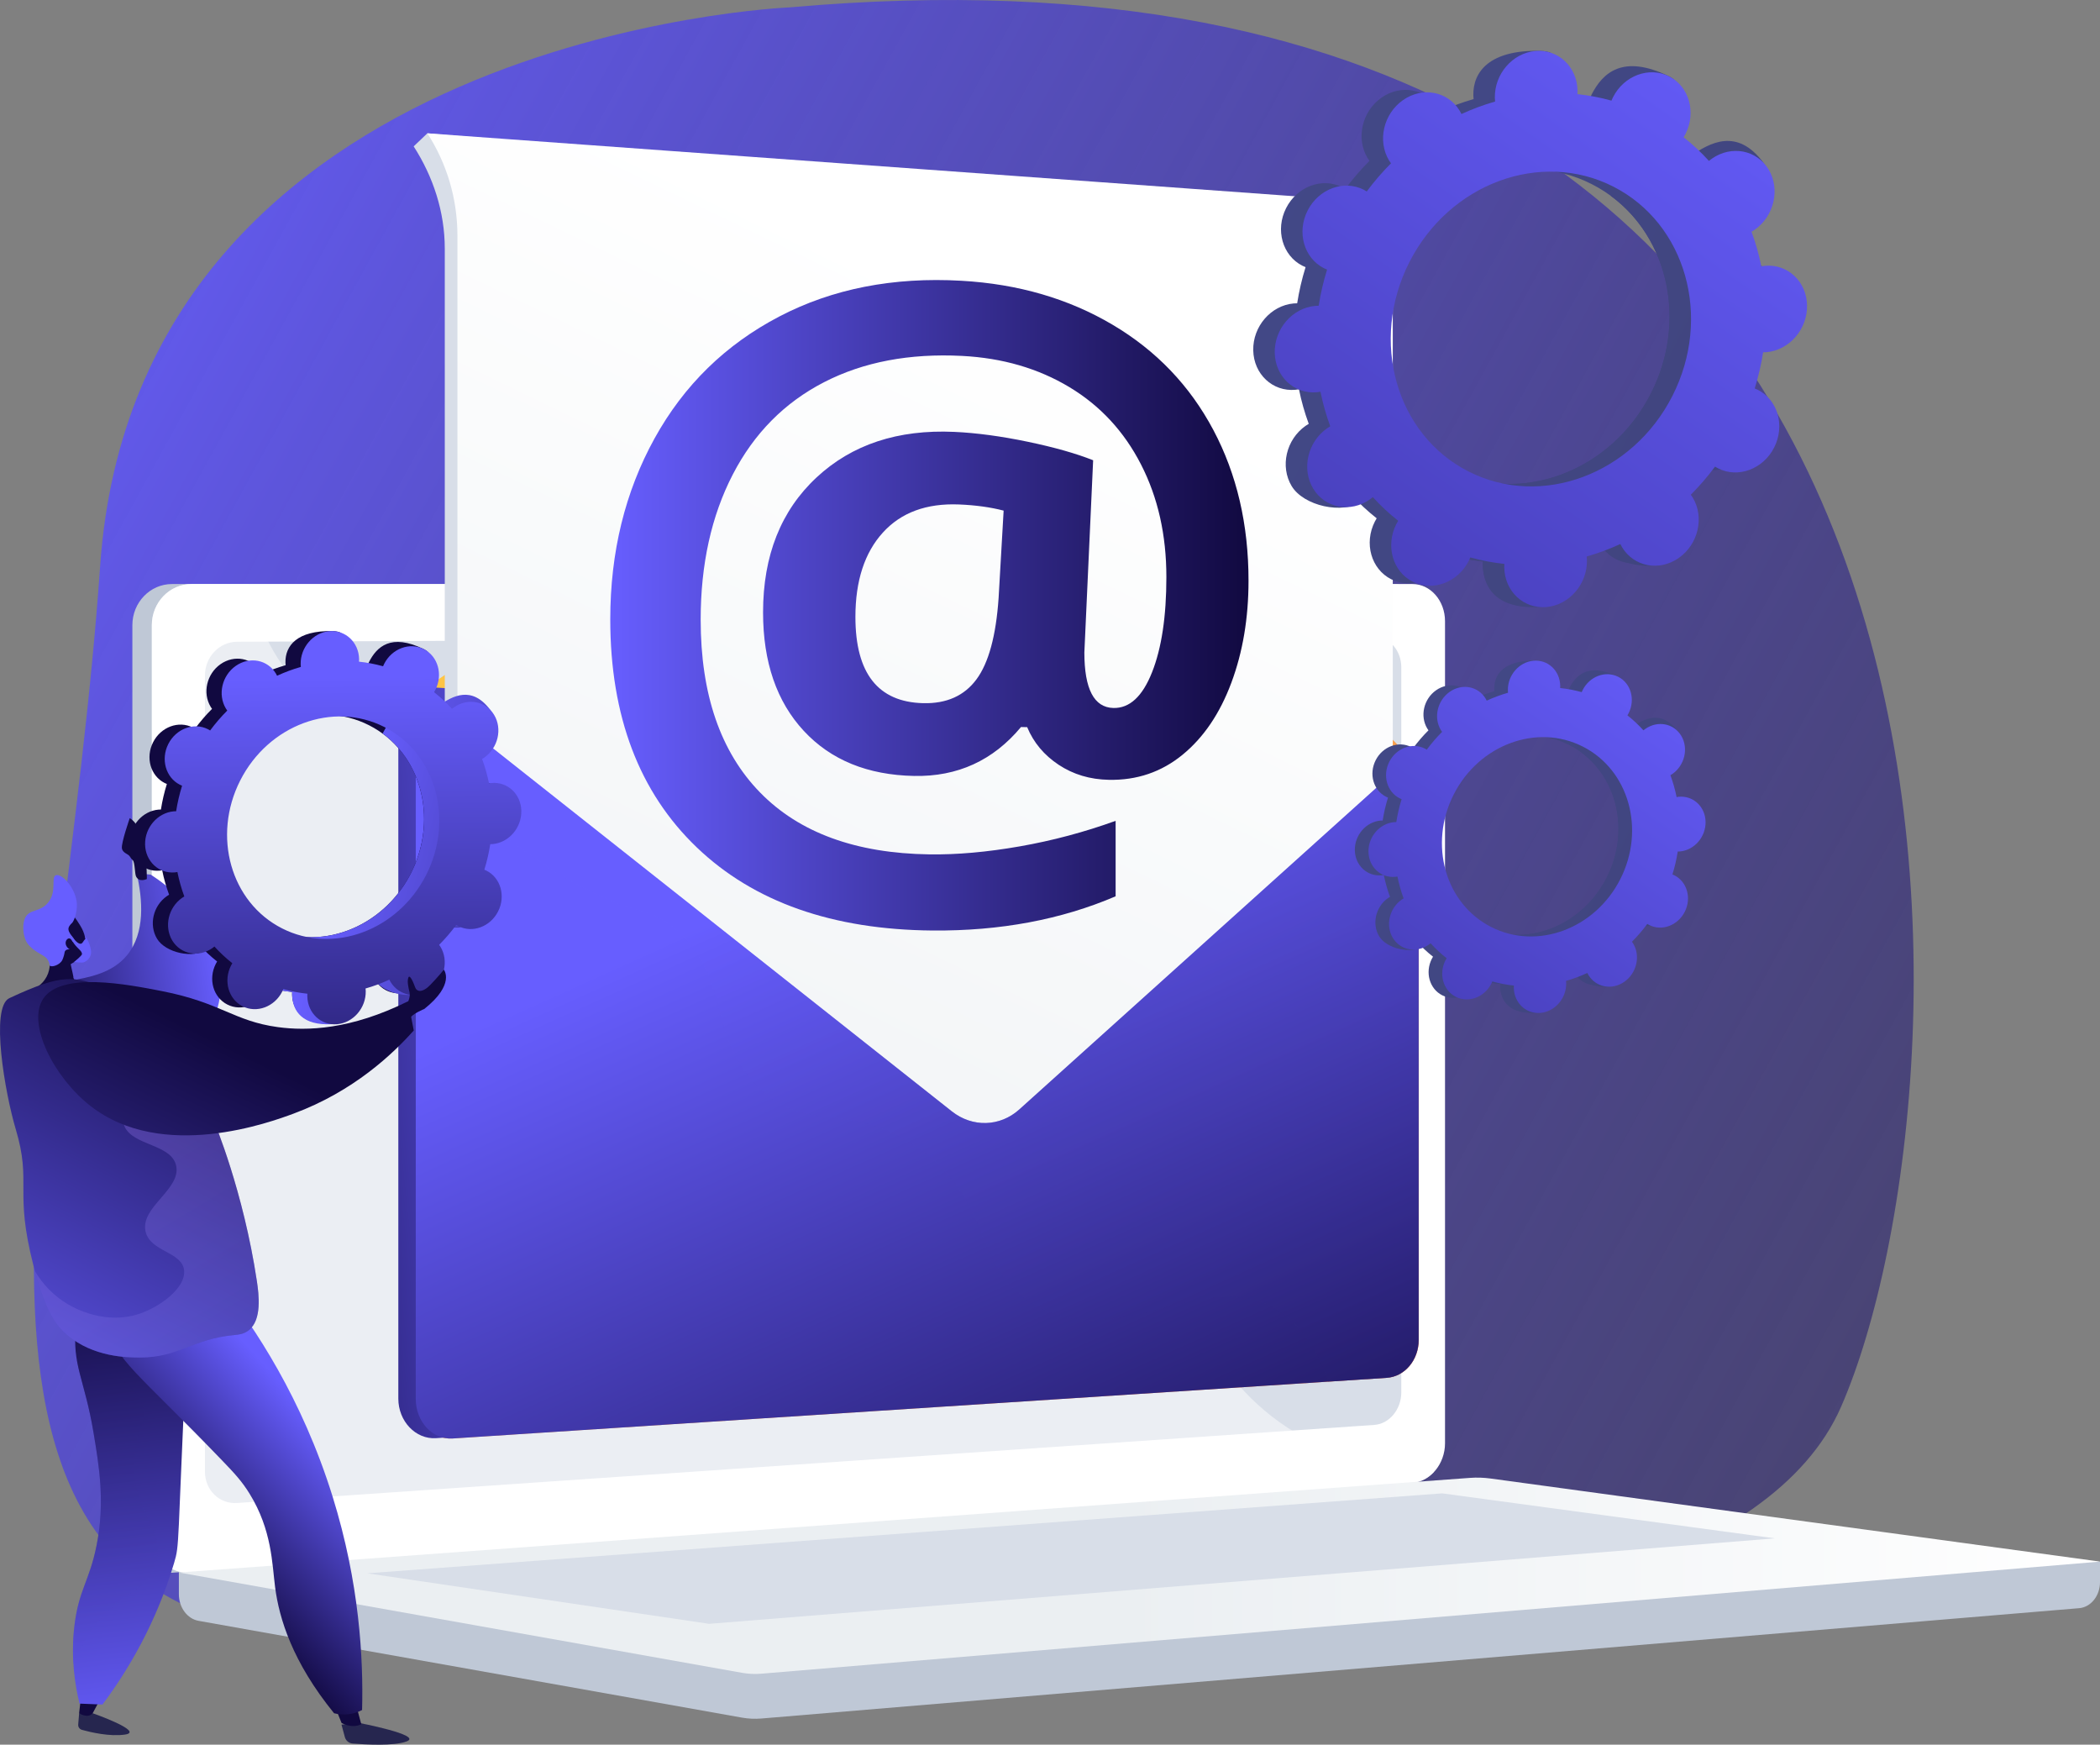 <svg width="124" height="103" viewBox="0 0 124 103" fill="none" xmlns="http://www.w3.org/2000/svg">
<rect x="0" y="0" width="124" height="103" fill="#808080" stroke="none"/>
<g id="Group">
<g id="Illustration">
<g id="Group_2">
<path id="Vector" d="M46.648 0.434C46.648 0.434 8.1 1.987 5.913 33.415C3.726 64.843 -6.39 94.746 18.215 96.531C42.82 98.316 100.506 101.783 108.707 83.06C116.909 64.336 121.01 -6.159 46.648 0.434Z" fill="url(#paint0_linear_1828_4900)"/>
<g id="Group_3">
<path id="Vector_2" d="M124 92.192L10.562 91.212V94.113C10.562 94.901 11.057 95.57 11.727 95.689L43.804 101.402C44.184 101.47 44.57 101.488 44.955 101.456L122.767 94.942C123.462 94.884 124 94.212 124 93.403V92.192Z" fill="#BFC8D6"/>
<g id="Group_4">
<path id="Vector_3" d="M82.254 87.543L10.155 92.851C8.865 92.945 7.816 91.936 7.816 90.596V36.907C7.816 35.566 8.865 34.48 10.155 34.48H82.254C83.317 34.48 84.176 35.462 84.176 36.673V85.208C84.176 86.419 83.317 87.465 82.254 87.543Z" fill="#BFC8D6"/>
<path id="Vector_4" d="M83.402 87.543L11.304 92.851C10.014 92.945 8.965 91.936 8.965 90.596V36.907C8.965 35.566 10.014 34.48 11.304 34.48H83.402C84.466 34.48 85.325 35.462 85.325 36.673V85.208C85.325 86.419 84.466 87.465 83.402 87.543Z" fill="white"/>
<path id="Vector_5" d="M81.157 84.121L14.005 88.731C12.955 88.804 12.102 87.975 12.102 86.881V39.876C12.102 38.782 12.955 37.891 14.005 37.887L81.157 37.597C82.034 37.593 82.743 38.398 82.743 39.394V82.208C82.743 83.204 82.034 84.061 81.157 84.121V84.121Z" fill="#D8DEE8"/>
<path id="Vector_6" d="M49.903 35.949C49.903 36.447 49.532 36.853 49.073 36.854C48.614 36.856 48.242 36.452 48.242 35.952C48.242 35.451 48.614 35.046 49.073 35.046C49.531 35.046 49.903 35.45 49.903 35.949Z" fill="white"/>
<g id="Vector_7" style="mix-blend-mode:soft-light" opacity="0.48">
<path d="M11.304 92.851L83.037 87.57L83.402 87.543C83.89 87.507 84.333 87.266 84.672 86.9C79.51 86.618 76.304 84.786 74.236 82.893C70.083 79.092 70.803 75.343 66.324 72.844C60.737 69.727 56.344 73.677 52.105 69.779C49.535 67.416 50.797 65.655 47.634 62.124C44.132 58.213 41.851 59.528 38.331 56.008C33.88 51.558 36.106 48.095 32.272 44.9C27.621 41.023 22.605 44.611 18.177 40.894C16.268 39.29 15.22 36.959 14.673 34.48H11.304C10.014 34.48 8.965 35.566 8.965 36.907V90.597C8.965 91.937 10.013 92.946 11.304 92.851V92.851Z" fill="white"/>
</g>
</g>
<path id="Vector_8" d="M86.801 87.249L10.562 92.835L43.804 98.756C44.185 98.824 44.571 98.842 44.955 98.81L124 92.192L88.014 87.287C87.611 87.232 87.205 87.219 86.801 87.249Z" fill="url(#paint1_linear_1828_4900)"/>
<path id="Vector_9" d="M21.684 92.883L85.154 88.163L104.798 90.82L41.874 95.865L21.684 92.883Z" fill="#D8DEE8"/>
</g>
<g id="Group_5">
<path id="Vector_10" d="M59.784 20.452L83.154 44.62C82.788 45.035 82.19 45.044 81.603 45.005L26.44 41.327C25.922 41.292 25.443 41.041 25.074 40.656L55.788 19.86C57.008 19.034 58.639 19.275 59.784 20.451V20.452Z" fill="url(#paint2_linear_1828_4900)"/>
<g id="Group_6">
<path id="Vector_11" d="M60.194 65.498L83.251 44.734C82.892 44.281 82.378 43.981 81.801 43.946L26.617 40.608C26.089 40.576 25.603 40.767 25.227 41.104L56.206 65.607C57.424 66.57 59.053 66.526 60.194 65.498Z" fill="url(#paint3_linear_1828_4900)"/>
<path id="Vector_12" d="M60.192 65.498C59.051 66.526 57.422 66.57 56.205 65.607L25.225 41.104C24.766 41.515 24.473 42.146 24.473 42.861V82.586C24.473 83.925 25.497 85.001 26.698 84.922L81.882 81.344C82.952 81.274 83.779 80.294 83.779 79.095V46.278C83.779 45.689 83.578 45.148 83.249 44.734L60.191 65.498L60.192 65.498Z" fill="url(#paint4_linear_1828_4900)"/>
</g>
<path id="Vector_13" d="M80.854 43.925L25.662 40.587C24.491 40.516 23.52 41.538 23.52 42.84V82.568C23.52 83.907 24.544 84.983 25.745 84.905L80.937 81.326C82.007 81.256 82.835 80.276 82.835 79.077V46.258C82.835 45.023 81.959 43.991 80.854 43.925L80.854 43.925Z" fill="url(#paint5_linear_1828_4900)"/>
<path id="Vector_14" d="M81.186 81.005V18.587C81.186 16.473 80.589 14.436 79.482 12.644L25.235 7.87L24.426 8.641C25.578 10.429 26.263 12.508 26.263 14.678V82.21L81.186 81.005H81.186Z" fill="#D8DEE8"/>
<path id="Vector_15" d="M82.24 80.283V17.82C82.24 14.102 81.535 13.668 80.425 11.875L25.234 7.87C26.388 9.66 27.01 11.739 27.01 13.911V81.487L82.24 80.283Z" fill="url(#paint6_linear_1828_4900)"/>
<path id="Vector_16" d="M83.769 46.279V79.096C83.769 80.295 82.945 81.274 81.874 81.344L78.417 81.568L26.733 84.924C25.533 85.002 24.55 83.926 24.55 82.587V42.863C24.55 42.818 24.511 42.773 24.513 42.729C24.516 42.673 24.499 42.617 24.505 42.563C24.509 42.533 24.503 42.504 24.508 42.475C24.508 42.471 24.503 42.467 24.504 42.464C24.511 42.423 24.516 42.383 24.524 42.343C24.532 42.307 24.538 42.271 24.547 42.237C24.562 42.18 24.577 42.126 24.595 42.072C24.63 41.966 24.671 41.865 24.72 41.768C24.743 41.723 24.766 41.678 24.791 41.635C24.808 41.606 24.825 41.578 24.843 41.549C24.864 41.516 24.886 41.483 24.909 41.452C24.933 41.419 24.956 41.388 24.981 41.358C25.005 41.327 25.03 41.297 25.056 41.269C25.086 41.236 25.116 41.203 25.147 41.172C25.171 41.149 25.195 41.127 25.22 41.104L56.2 65.608C57.418 66.571 59.046 66.525 60.187 65.498L83.245 44.733C83.41 44.94 83.543 45.179 83.632 45.441C83.657 45.505 83.676 45.572 83.693 45.64C83.702 45.673 83.71 45.707 83.717 45.74C83.724 45.77 83.729 45.8 83.734 45.829C83.74 45.864 83.747 45.901 83.751 45.937C83.756 45.974 83.758 46.011 83.761 46.049C83.767 46.124 83.769 46.201 83.769 46.278L83.769 46.279Z" fill="url(#paint7_linear_1828_4900)"/>
<path id="Vector_17" style="mix-blend-mode:multiply" opacity="0.37" d="M83.769 46.279V79.096C83.769 80.295 82.945 81.274 81.874 81.344L78.417 81.568C77.875 79.968 77.034 78.496 75.717 77.547C71.36 74.408 66.122 80.095 60.989 76.959C57.322 74.721 58.746 71.06 54.296 67.846C50.08 64.801 47.535 67.167 44.583 63.994C41.748 60.944 43.163 57.757 39.927 54.904C38.248 53.421 37.848 54.263 34.034 52.187C29.953 49.963 29.486 48.473 27.352 48.228C26.581 48.14 25.471 48.219 24.55 48.721V42.863C24.55 42.817 24.511 42.773 24.513 42.729C24.516 42.673 24.499 42.617 24.505 42.562C24.509 42.533 24.503 42.504 24.508 42.474C24.508 42.47 24.503 42.466 24.504 42.464C24.511 42.422 24.516 42.382 24.524 42.343C24.532 42.307 24.538 42.271 24.547 42.237C24.562 42.179 24.577 42.126 24.595 42.071C24.63 41.965 24.671 41.865 24.72 41.767C24.743 41.723 24.766 41.678 24.791 41.634C24.808 41.605 24.825 41.578 24.843 41.549C24.864 41.516 24.886 41.483 24.909 41.452C24.933 41.419 24.956 41.388 24.981 41.357C25.005 41.327 25.03 41.297 25.056 41.269C25.086 41.236 25.116 41.203 25.147 41.172C25.171 41.148 25.195 41.126 25.22 41.104L56.2 65.607C57.418 66.57 59.046 66.525 60.187 65.498L83.245 44.733C83.409 44.941 83.54 45.18 83.632 45.441C83.655 45.506 83.675 45.573 83.693 45.64C83.702 45.673 83.71 45.706 83.717 45.74C83.724 45.769 83.729 45.8 83.734 45.829C83.74 45.864 83.747 45.901 83.751 45.937C83.756 45.974 83.758 46.011 83.761 46.048C83.767 46.124 83.769 46.201 83.769 46.278L83.769 46.279Z" fill="url(#paint8_linear_1828_4900)"/>
<path id="Vector_18" d="M73.722 34.283C73.722 36.487 73.384 38.495 72.708 40.307C72.031 42.122 71.072 43.538 69.829 44.556C68.582 45.577 67.13 46.072 65.47 46.038C64.359 46.016 63.374 45.721 62.514 45.152C61.653 44.582 61.031 43.841 60.652 42.929L60.288 42.921C58.645 44.895 56.542 45.86 53.974 45.809C51.234 45.755 49.06 44.87 47.464 43.151C45.861 41.424 45.057 39.09 45.057 36.152C45.057 32.802 46.113 30.144 48.216 28.186C50.308 26.239 53.024 25.345 56.351 25.497C57.668 25.557 59.114 25.752 60.687 26.08C62.254 26.407 63.539 26.771 64.547 27.172L64.029 38.521C64.029 40.677 64.6 41.768 65.74 41.797C66.697 41.822 67.458 41.12 68.024 39.692C68.59 38.267 68.872 36.392 68.872 34.065C68.872 31.585 68.374 29.372 67.376 27.424C66.376 25.472 64.964 23.947 63.137 22.85C61.3 21.748 59.193 21.135 56.811 21.012C53.704 20.853 50.985 21.367 48.662 22.562C46.325 23.764 44.525 25.581 43.267 28.016C42.005 30.458 41.373 33.316 41.373 36.587C41.373 40.989 42.545 44.392 44.88 46.785C47.202 49.164 50.542 50.379 54.877 50.44C56.505 50.463 58.287 50.305 60.221 49.966C62.144 49.629 64.03 49.127 65.875 48.46V52.915C62.658 54.292 59.057 54.968 55.061 54.935C49.17 54.885 44.517 53.257 41.146 50.03C37.746 46.777 36.035 42.282 36.035 36.565C36.035 32.599 36.909 29.034 38.652 25.878C40.388 22.737 42.846 20.34 46.015 18.686C49.158 17.046 52.746 16.345 56.766 16.575C60.121 16.765 63.096 17.633 65.696 19.172C68.278 20.7 70.259 22.772 71.648 25.39C73.032 27.999 73.722 30.961 73.722 34.283L73.722 34.283ZM50.51 36.42C50.51 39.748 51.846 41.445 54.506 41.513C55.89 41.548 56.941 41.078 57.66 40.104C58.378 39.132 58.812 37.533 58.965 35.306L59.262 30.145C58.485 29.943 57.606 29.822 56.627 29.782C54.706 29.705 53.205 30.257 52.13 31.443C51.051 32.631 50.51 34.291 50.51 36.42Z" fill="url(#paint9_linear_1828_4900)"/>
</g>
<g id="Group_7">
<path id="Vector_19" d="M1.517 63.704C0.326 61.323 0.511 60.058 0.949 59.336C2.142 57.368 5.765 58.519 7.505 56.388C8.584 55.066 8.424 53.114 8.073 51.573C8.346 51.593 8.619 51.612 8.892 51.632C11.845 53.513 13.478 56.634 12.918 59.209C12.134 62.805 6.973 65.776 1.517 63.704Z" fill="url(#paint10_linear_1828_4900)"/>
<g id="Group_8">
<path id="Vector_20" d="M26.168 54.576C27.004 55 28.053 54.611 28.512 53.706C28.971 52.802 28.666 51.725 27.831 51.301C27.788 51.279 27.744 51.26 27.7 51.243C27.855 50.742 27.972 50.238 28.05 49.733C28.098 49.733 28.146 49.733 28.195 49.728C29.148 49.643 29.904 48.768 29.884 47.773C29.864 46.777 29.076 46.039 28.123 46.124C28.073 46.129 28.024 46.136 27.976 46.145C27.876 45.652 27.74 45.17 27.567 44.704C27.611 44.678 27.655 44.652 27.698 44.622C28.512 44.051 28.773 42.924 28.279 42.105C27.786 41.285 26.725 41.084 25.91 41.655C25.868 41.684 25.828 41.716 25.79 41.748C25.468 41.392 25.114 41.062 24.733 40.761C24.759 40.717 24.786 40.672 24.809 40.626C25.269 39.722 25.869 38.734 25.027 38.323C23.08 37.372 22.244 38.186 21.785 39.09C21.761 39.137 21.741 39.185 21.721 39.233C21.253 39.102 20.778 39.012 20.301 38.962C20.304 38.911 20.306 38.861 20.305 38.81C20.285 37.815 20.581 37.276 19.624 37.258C17.538 37.217 16.835 38.122 16.855 39.117C16.856 39.169 16.86 39.22 16.866 39.271C16.388 39.407 15.918 39.581 15.461 39.792C15.44 39.747 15.417 39.703 15.391 39.66C14.898 38.841 13.836 38.639 13.021 39.211C12.206 39.782 11.946 40.909 12.439 41.728C12.465 41.77 12.492 41.81 12.521 41.849C12.159 42.209 11.822 42.602 11.509 43.022C11.469 42.997 11.428 42.972 11.384 42.95C10.549 42.526 9.5 42.915 9.04 43.82C8.581 44.724 8.886 45.801 9.721 46.225C9.764 46.247 9.809 46.265 9.853 46.283C9.697 46.783 9.581 47.288 9.502 47.792C9.454 47.792 9.406 47.793 9.357 47.797C8.405 47.883 7.649 48.758 7.668 49.753C7.688 50.748 8.477 51.486 9.43 51.401C9.479 51.397 9.528 51.389 9.577 51.38C9.676 51.873 9.813 52.355 9.985 52.821C9.941 52.847 9.898 52.873 9.855 52.903C9.04 53.474 8.779 54.601 9.273 55.421C9.767 56.24 11.401 56.621 12.216 56.05C12.258 56.02 11.724 55.809 11.762 55.777C12.085 56.133 12.438 56.463 12.82 56.764C12.793 56.808 12.767 56.853 12.743 56.9C12.284 57.804 12.589 58.881 13.424 59.305C14.259 59.729 15.308 59.34 15.767 58.435C15.791 58.389 15.812 58.341 15.831 58.293C16.299 58.424 16.774 58.514 17.251 58.564C17.248 58.614 17.246 58.665 17.247 58.716C17.267 59.711 18.056 60.449 19.008 60.364C19.961 60.279 20.717 59.403 20.697 58.408C20.696 58.356 20.692 58.305 20.687 58.255C21.165 58.118 21.634 57.944 22.091 57.733C22.113 57.778 22.135 57.822 22.161 57.865C22.655 58.684 23.716 58.885 24.531 58.314C25.346 57.743 25.607 56.616 25.113 55.796C25.087 55.754 25.06 55.715 25.032 55.676C25.393 55.315 25.731 54.923 26.043 54.503C26.084 54.528 26.125 54.553 26.168 54.575L26.168 54.576ZM15.757 54.708C12.725 53.168 11.618 49.258 13.285 45.975C14.952 42.692 18.762 41.278 21.794 42.818C24.826 44.357 25.933 48.267 24.266 51.55C22.599 54.834 18.79 56.247 15.757 54.708Z" fill="url(#paint11_linear_1828_4900)"/>
<path id="Vector_21" d="M28.197 49.728C29.149 49.643 29.905 48.768 29.886 47.773C29.866 46.777 29.077 46.039 28.124 46.124C28.074 46.129 28.026 46.136 27.977 46.145C27.878 45.652 27.741 45.17 27.569 44.704C27.613 44.678 27.656 44.652 27.699 44.622C28.514 44.051 29.523 42.671 28.947 41.907C27.856 40.456 26.726 41.084 25.911 41.655C25.869 41.684 25.83 41.716 25.791 41.748C25.469 41.392 25.116 41.062 24.734 40.761C24.761 40.717 24.787 40.672 24.811 40.626C25.061 40.134 25.083 39.591 24.918 39.13C24.13 40.516 23.353 41.907 22.591 43.306C25.01 45.079 25.78 48.572 24.268 51.55C22.986 54.074 20.44 55.491 17.953 55.314C17.842 55.602 17.733 55.891 17.614 56.176C17.291 56.949 16.925 57.706 16.559 58.463C16.789 58.506 17.021 58.54 17.253 58.564C17.25 58.615 17.248 58.665 17.249 58.716C17.269 59.712 17.873 60.557 19.6 60.465C20.555 60.414 20.719 59.404 20.7 58.408C20.698 58.356 20.694 58.305 20.689 58.255C21.167 58.119 21.636 57.945 22.093 57.734C22.115 57.778 22.137 57.822 22.163 57.865C22.657 58.684 24.369 59.033 25.185 58.461C26 57.89 25.609 56.616 25.115 55.797C25.09 55.755 25.062 55.716 25.034 55.677C25.395 55.316 25.733 54.923 26.046 54.503C26.086 54.529 26.127 54.553 26.171 54.575C27.006 54.999 28.055 54.61 28.514 53.706C28.974 52.801 28.668 51.724 27.834 51.3C27.79 51.279 27.746 51.26 27.702 51.242C27.857 50.742 27.974 50.237 28.053 49.733C28.101 49.733 28.148 49.732 28.197 49.728L28.197 49.728Z" fill="url(#paint12_linear_1828_4900)"/>
<path id="Vector_22" d="M27.067 54.678C27.902 55.101 28.952 54.712 29.411 53.808C29.87 52.904 29.565 51.827 28.73 51.403C28.687 51.381 28.643 51.362 28.599 51.344C28.754 50.844 28.871 50.34 28.949 49.835C28.997 49.835 29.045 49.834 29.094 49.83C30.047 49.745 30.803 48.87 30.783 47.874C30.763 46.879 29.974 46.141 29.022 46.226C28.972 46.23 28.923 46.238 28.875 46.247C28.775 45.754 28.639 45.272 28.466 44.806C28.51 44.78 28.554 44.754 28.596 44.724C29.411 44.153 29.672 43.026 29.178 42.206C28.685 41.387 27.624 41.186 26.808 41.757C26.767 41.786 26.727 41.818 26.689 41.85C26.366 41.494 26.013 41.164 25.631 40.863C25.658 40.819 25.684 40.774 25.708 40.728C26.167 39.823 25.862 38.746 25.027 38.322C24.192 37.899 23.143 38.288 22.684 39.192C22.66 39.239 22.64 39.286 22.62 39.334C22.151 39.204 21.677 39.113 21.199 39.063C21.202 39.013 21.204 38.963 21.204 38.912C21.184 37.916 20.395 37.179 19.442 37.263C18.489 37.348 17.733 38.224 17.753 39.219C17.754 39.271 17.759 39.322 17.764 39.373C17.286 39.509 16.817 39.683 16.36 39.894C16.338 39.849 16.315 39.805 16.29 39.762C15.796 38.943 14.735 38.741 13.92 39.313C13.105 39.884 12.844 41.011 13.338 41.83C13.363 41.872 13.391 41.911 13.419 41.95C13.058 42.311 12.72 42.704 12.407 43.124C12.367 43.099 12.326 43.074 12.283 43.052C11.447 42.628 10.398 43.017 9.939 43.922C9.48 44.826 9.785 45.903 10.62 46.327C10.663 46.348 10.707 46.367 10.751 46.385C10.596 46.885 10.479 47.39 10.4 47.894C10.353 47.894 10.305 47.895 10.256 47.899C9.303 47.984 8.547 48.86 8.567 49.855C8.587 50.85 9.375 51.588 10.328 51.503C10.378 51.499 10.427 51.491 10.475 51.482C10.575 51.976 10.711 52.457 10.883 52.923C10.839 52.949 10.796 52.976 10.754 53.005C9.939 53.576 9.678 54.704 10.171 55.523C10.665 56.342 11.726 56.544 12.541 55.972C12.583 55.943 12.623 55.911 12.661 55.879C12.983 56.235 13.336 56.565 13.719 56.866C13.691 56.91 13.665 56.955 13.642 57.002C13.182 57.906 13.488 58.983 14.322 59.407C15.158 59.831 16.207 59.442 16.666 58.537C16.69 58.49 16.71 58.443 16.73 58.395C17.198 58.526 17.673 58.616 18.15 58.666C18.147 58.716 18.145 58.767 18.146 58.818C18.166 59.813 18.955 60.551 19.907 60.466C20.86 60.381 21.616 59.505 21.596 58.51C21.595 58.458 21.591 58.407 21.585 58.357C22.063 58.221 22.533 58.047 22.99 57.836C23.012 57.88 23.034 57.924 23.06 57.967C23.554 58.786 24.615 58.988 25.43 58.416C26.245 57.845 26.505 56.718 26.012 55.899C25.986 55.857 25.959 55.817 25.93 55.779C26.291 55.418 26.629 55.025 26.942 54.605C26.983 54.63 27.023 54.655 27.067 54.677L27.067 54.678ZM16.656 54.809C13.624 53.27 12.517 49.36 14.184 46.077C15.851 42.794 19.661 41.38 22.693 42.919C25.725 44.459 26.832 48.369 25.165 51.652C23.498 54.935 19.688 56.349 16.656 54.809Z" fill="url(#paint13_linear_1828_4900)"/>
</g>
<path id="Vector_23" d="M4.673 101.144L4.618 101.81C4.606 101.954 4.697 102.086 4.837 102.125C5.328 102.262 6.482 102.538 7.384 102.403C8.562 102.227 5.474 101.144 5.474 101.144H4.673V101.144Z" fill="#26264F"/>
<path id="Vector_24" d="M4.816 99.884L4.672 101.144C4.672 101.144 5.17 101.482 5.473 101.144L6.088 100L4.816 99.885L4.816 99.884Z" fill="#110940"/>
<path id="Vector_25" d="M20.164 101.817L20.368 102.57C20.431 102.772 20.609 102.914 20.819 102.932C21.554 102.993 23.259 103.094 24.015 102.806C24.994 102.433 21.145 101.705 21.145 101.705L20.164 101.817Z" fill="#26264F"/>
<path id="Vector_26" d="M19.805 100.817L20.168 101.717C20.168 101.717 20.785 102.078 21.333 101.789L21.034 100.686L19.805 100.817H19.805Z" fill="#110940"/>
<path id="Vector_27" d="M5.553 74.982C5.157 75.729 4.666 76.865 4.495 78.299C4.228 80.536 4.99 81.396 5.518 84.552C5.854 86.56 6.207 88.665 5.709 91.204C5.287 93.35 4.643 93.848 4.391 96.01C4.171 97.895 4.431 99.494 4.696 100.576C5.148 100.594 5.599 100.612 6.051 100.631C7.533 98.654 9.205 95.868 10.278 92.28C10.614 91.156 10.46 91.395 11.004 79.935C11.063 78.698 11.133 77.25 10.174 76.172C8.85 74.682 6.43 74.873 5.553 74.982V74.982Z" fill="url(#paint14_linear_1828_4900)"/>
<path id="Vector_28" d="M7.361 74.355C6.209 75.195 6.153 77.117 6.401 78.34C6.798 80.294 8.081 80.987 13.132 86.237C13.855 86.99 14.282 87.447 14.736 88.182C16.06 90.325 16.066 92.328 16.246 93.714C16.486 95.557 17.269 98.122 19.726 101.144C19.94 101.199 20.31 101.262 20.753 101.175C21.015 101.124 21.227 101.034 21.38 100.954C21.461 97.933 21.23 93.472 19.646 88.374C17.838 82.552 15.027 78.349 13.043 75.83C10.991 73.932 8.613 73.441 7.361 74.355L7.361 74.355Z" fill="url(#paint15_linear_1828_4900)"/>
<g id="Group_9">
<path id="Vector_29" d="M5.028 56.032C5.176 55.367 4.821 54.778 4.743 54.651C4.416 54.12 4.335 54.049 4.189 53.962L3.985 53.851C3.985 53.851 3.974 53.847 3.961 53.844C3.833 53.806 3.402 53.816 3.315 53.84C3.04 53.915 2.806 55.066 2.979 56.666C2.971 56.728 2.963 56.79 2.956 56.853C2.948 56.923 2.94 56.993 2.933 57.062C2.877 57.629 2.526 58.125 2.013 58.373C1.033 58.846 0.918 59.06 0.945 59.162C1.013 59.429 2.154 59.39 2.976 59.249C4.769 58.94 5.855 59.538 5.742 59.221C5.694 59.084 4.731 58.607 4.307 57.675C4.412 57.907 4.218 57.172 4.173 56.921C4.283 56.857 4.919 56.522 5.028 56.032H5.028Z" fill="url(#paint16_linear_1828_4900)"/>
<path id="Vector_30" d="M4.539 53.364C4.565 53.861 4.36 54.405 4.246 54.497C4.231 54.509 4.148 54.582 4.077 54.704C4.067 54.72 4.058 54.739 4.052 54.764C3.96 55.083 4.478 55.424 4.39 55.57C4.326 55.676 3.98 55.558 3.944 55.648C3.911 55.733 4.202 55.889 4.164 55.99C4.136 56.067 3.959 56.008 3.856 56.129C3.805 56.189 3.823 56.233 3.775 56.411C3.748 56.511 3.708 56.621 3.676 56.684C3.521 56.985 3.04 57.119 2.94 57.007C2.912 56.976 2.933 56.947 2.9 56.839C2.9 56.839 2.87 56.739 2.793 56.626C2.683 56.465 2.434 56.358 2.178 56.196C1.706 55.894 1.567 55.622 1.525 55.53C1.51 55.497 1.501 55.472 1.494 55.454C1.355 55.094 1.325 54.556 1.471 54.216C1.717 53.646 2.354 53.875 2.833 53.297C3.386 52.631 2.988 51.784 3.302 51.671C3.648 51.546 4.491 52.445 4.539 53.364H4.539Z" fill="#675EFF"/>
<path id="Vector_31" d="M4.201 55.463C4.07 55.302 3.865 55.471 3.875 55.688C3.886 55.905 4.108 56.118 4.31 56.064C4.511 56.01 4.377 55.679 4.201 55.463Z" fill="url(#paint17_linear_1828_4900)"/>
<path id="Vector_32" d="M4.086 55.106L4.389 55.458C4.389 55.458 4.719 55.892 4.883 55.635C5.017 55.426 5.055 55.428 5.065 55.436C5.067 55.438 5.067 55.44 5.067 55.44C5.07 55.439 5.04 55.341 5.014 55.254C5.096 55.358 5.209 55.527 5.285 55.76C5.359 55.985 5.437 56.227 5.321 56.47C5.315 56.483 5.186 56.742 4.924 56.818C4.924 56.818 4.821 56.847 4.374 56.794C4.374 56.794 4.838 56.417 4.84 56.333C4.848 56.106 4.527 56.001 4.269 55.55C4.169 55.376 4.116 55.216 4.086 55.106Z" fill="#675EFF"/>
</g>
<path id="Vector_33" d="M9.965 60.417C9.175 59.746 7.902 58.844 6.144 58.265C4.335 57.669 3.752 57.43 0.552 58.928C-0.59 59.463 0.296 64.539 0.927 66.654C1.891 69.882 0.827 70.226 1.971 74.699C2.654 77.37 3.285 78.229 3.959 78.805C5.516 80.134 7.528 80.141 8.231 80.144C10.592 80.151 11.356 79.037 13.865 78.813C14.047 78.797 14.379 78.773 14.678 78.544C15.479 77.93 15.286 76.42 15.167 75.627C14.367 70.306 12.666 66.276 12.666 66.276C12.012 64.727 11.12 62.724 9.965 60.417V60.417Z" fill="url(#paint18_linear_1828_4900)"/>
<path id="Vector_34" style="mix-blend-mode:multiply" opacity="0.3" d="M15.167 75.626C14.367 70.305 12.666 66.276 12.666 66.276C12.117 64.977 11.399 63.355 10.501 61.506C7.49 64.278 7.004 65.713 7.356 66.507C7.862 67.651 10.133 67.534 10.403 68.831C10.693 70.224 8.266 71.268 8.595 72.705C8.87 73.906 10.728 73.886 10.868 74.977C11 76.01 9.479 77.14 8.234 77.56C6.245 78.229 4.449 77.258 3.998 76.992C3.094 76.458 2.48 75.741 2.062 75.044C2.711 77.442 3.315 78.255 3.959 78.805C5.516 80.135 7.528 80.141 8.231 80.144C10.592 80.151 11.356 79.037 13.865 78.814C14.047 78.797 14.379 78.773 14.678 78.544C15.479 77.93 15.287 76.42 15.167 75.627L15.167 75.626Z" fill="url(#paint19_linear_1828_4900)"/>
<path id="Vector_35" style="mix-blend-mode:multiply" opacity="0.3" d="M9.208 92.285C9.817 90.155 7.571 89.047 7.953 85.792C8.129 84.298 8.663 84.01 8.47 83.135C8.165 81.757 6.482 80.871 4.538 80.287C4.731 81.412 5.175 82.493 5.52 84.553C5.856 86.561 6.209 88.666 5.71 91.205C5.289 93.351 4.645 93.849 4.393 96.011C4.299 96.815 4.296 97.563 4.34 98.245C4.598 97.587 4.952 96.887 5.444 96.196C7.138 93.816 8.721 93.984 9.207 92.285L9.208 92.285Z" fill="url(#paint20_linear_1828_4900)"/>
<path id="Vector_36" d="M24.013 59.306C24.013 59.306 24.259 58.903 24.182 58.579C24.105 58.255 24.031 57.928 24.114 57.711C24.197 57.495 24.421 58.023 24.514 58.289C24.606 58.554 24.939 58.631 25.414 58.14C25.889 57.649 26.209 57.247 26.209 57.247C26.209 57.247 26.899 58.1 25.05 59.568C25.05 59.568 24.339 59.852 24.195 60.127C24.05 60.401 24.104 60.228 24.104 60.228L23.582 59.824L24.013 59.306H24.013Z" fill="#110940"/>
<path id="Vector_37" d="M2.54 58.979C3.594 57.344 7.538 58.116 9.571 58.514C13.063 59.198 13.798 60.281 16.404 60.637C18.11 60.87 20.694 60.802 24.099 59.111C24.21 59.686 24.32 60.261 24.431 60.836C23.214 62.203 20.894 64.425 17.333 65.745C15.995 66.24 9.579 68.619 5.326 65.28C3.177 63.594 1.588 60.453 2.54 58.978L2.54 58.979Z" fill="url(#paint21_linear_1828_4900)"/>
<path id="Vector_38" d="M8.034 51.743C7.957 51.587 7.968 50.911 7.845 50.792C7.644 50.597 7.715 50.539 7.469 50.405C7.343 50.336 7.221 50.232 7.199 50.084C7.149 49.76 7.662 48.3 7.662 48.3C7.662 48.3 8.201 48.633 8.03 48.936C7.859 49.24 7.743 49.569 8.014 49.756C8.286 49.942 8.465 50.239 8.568 50.567C8.672 50.896 8.671 51.894 8.671 51.894C8.671 51.894 8.218 52.117 8.034 51.743V51.743Z" fill="#110940"/>
</g>
</g>
</g>
<g id="Group_10">
<path id="Vector_39" d="M100.175 27.504C101.357 28.104 102.842 27.553 103.491 26.274C104.141 24.994 103.709 23.471 102.528 22.871C102.467 22.84 102.404 22.814 102.342 22.789C102.561 22.081 102.727 21.367 102.838 20.654C102.905 20.654 102.973 20.652 103.042 20.646C104.39 20.526 105.46 19.287 105.432 17.879C105.404 16.471 104.288 15.427 102.94 15.547C102.87 15.554 102.8 15.565 102.732 15.577C102.591 14.879 102.398 14.197 102.155 13.538C102.217 13.502 102.278 13.464 102.338 13.422C103.492 12.614 103.86 11.019 103.162 9.86C102.463 8.701 100.962 8.416 99.809 9.224C99.75 9.265 99.694 9.31 99.639 9.356C99.183 8.852 98.684 8.385 98.144 7.959C98.182 7.897 98.219 7.834 98.252 7.768C98.902 6.488 99.751 5.091 98.56 4.509C95.805 3.164 94.623 4.316 93.973 5.595C93.94 5.661 93.911 5.729 93.883 5.796C93.22 5.611 92.549 5.483 91.873 5.412C91.877 5.341 91.881 5.27 91.879 5.198C91.851 3.79 92.269 3.028 90.916 3.002C87.965 2.945 86.969 4.225 86.997 5.633C86.999 5.707 87.005 5.779 87.012 5.85C86.336 6.043 85.672 6.289 85.026 6.587C84.995 6.525 84.963 6.462 84.927 6.402C84.228 5.242 82.727 4.957 81.574 5.766C80.42 6.574 80.052 8.168 80.75 9.328C80.786 9.387 80.825 9.443 80.865 9.497C80.354 10.008 79.876 10.563 79.434 11.158C79.376 11.122 79.319 11.087 79.257 11.056C78.076 10.456 76.591 11.007 75.942 12.286C75.292 13.566 75.723 15.089 76.905 15.689C76.966 15.72 77.029 15.746 77.091 15.771C76.871 16.479 76.706 17.193 76.595 17.906C76.527 17.906 76.459 17.908 76.39 17.914C75.042 18.034 73.972 19.273 74.001 20.681C74.029 22.089 75.144 23.133 76.493 23.012C76.563 23.006 76.632 22.995 76.701 22.983C76.842 23.681 77.035 24.362 77.278 25.022C77.216 25.058 77.155 25.096 77.095 25.138C75.941 25.946 75.573 27.54 76.271 28.7C76.97 29.859 79.282 30.398 80.436 29.59C80.495 29.548 79.739 29.25 79.794 29.204C80.25 29.708 80.749 30.174 81.29 30.6C81.251 30.663 81.215 30.726 81.181 30.792C80.531 32.072 80.962 33.595 82.144 34.195C83.326 34.795 84.81 34.244 85.46 32.965C85.494 32.898 85.522 32.831 85.55 32.763C86.213 32.949 86.885 33.077 87.56 33.147C87.556 33.218 87.552 33.289 87.554 33.362C87.582 34.77 88.698 35.814 90.046 35.693C91.394 35.573 92.464 34.334 92.436 32.926C92.434 32.853 92.428 32.781 92.421 32.71C93.097 32.517 93.761 32.27 94.407 31.972C94.438 32.035 94.47 32.098 94.507 32.158C95.205 33.317 96.706 33.602 97.859 32.794C99.013 31.986 99.382 30.391 98.683 29.232C98.647 29.173 98.608 29.117 98.569 29.062C99.079 28.552 99.558 27.997 100 27.402C100.057 27.438 100.115 27.473 100.176 27.504L100.175 27.504ZM85.446 27.691C81.156 25.513 79.59 19.982 81.948 15.336C84.307 10.691 89.696 8.691 93.986 10.869C98.276 13.048 99.842 18.579 97.484 23.224C95.125 27.87 89.736 29.869 85.446 27.691Z" fill="url(#paint22_linear_1828_4900)"/>
<path id="Vector_40" d="M103.044 20.646C104.391 20.526 105.462 19.287 105.433 17.879C105.405 16.471 104.289 15.427 102.941 15.548C102.871 15.554 102.802 15.565 102.733 15.577C102.592 14.879 102.399 14.198 102.156 13.538C102.218 13.502 102.279 13.464 102.34 13.422C103.493 12.614 104.92 10.662 104.106 9.58C102.562 7.528 100.963 8.416 99.81 9.224C99.751 9.266 99.696 9.31 99.641 9.356C99.185 8.852 98.686 8.386 98.145 7.96C98.183 7.897 98.22 7.834 98.254 7.768C98.607 7.071 98.638 6.304 98.405 5.651C97.291 7.612 96.192 9.581 95.113 11.561C98.535 14.069 99.625 19.011 97.486 23.224C95.673 26.795 92.069 28.8 88.551 28.549C88.394 28.956 88.24 29.365 88.071 29.768C87.615 30.862 87.097 31.934 86.578 33.004C86.905 33.066 87.232 33.114 87.561 33.148C87.556 33.219 87.553 33.291 87.555 33.362C87.583 34.77 88.438 35.967 90.881 35.837C92.233 35.766 92.465 34.335 92.437 32.927C92.435 32.854 92.429 32.782 92.422 32.71C93.098 32.517 93.762 32.271 94.409 31.973C94.439 32.036 94.471 32.098 94.507 32.159C95.206 33.318 97.629 33.811 98.783 33.003C99.936 32.195 99.383 30.392 98.684 29.233C98.649 29.174 98.609 29.118 98.57 29.063C99.08 28.552 99.559 27.998 100.001 27.402C100.058 27.438 100.116 27.474 100.177 27.504C101.359 28.104 102.844 27.553 103.493 26.274C104.142 24.994 103.711 23.471 102.53 22.871C102.468 22.84 102.406 22.814 102.343 22.789C102.563 22.081 102.728 21.367 102.84 20.654C102.907 20.654 102.975 20.652 103.044 20.646H103.044Z" fill="url(#paint23_linear_1828_4900)"/>
<path id="Vector_41" d="M101.446 27.649C102.627 28.249 104.112 27.698 104.761 26.418C105.411 25.139 104.98 23.615 103.798 23.015C103.737 22.984 103.674 22.958 103.612 22.933C103.831 22.226 103.997 21.512 104.108 20.798C104.176 20.798 104.244 20.797 104.313 20.791C105.661 20.671 106.731 19.432 106.702 18.024C106.674 16.616 105.558 15.572 104.211 15.692C104.14 15.698 104.071 15.709 104.002 15.722C103.861 15.024 103.668 14.342 103.425 13.683C103.487 13.647 103.549 13.609 103.609 13.567C104.762 12.759 105.131 11.164 104.432 10.005C103.734 8.846 102.233 8.561 101.079 9.369C101.02 9.41 100.964 9.455 100.909 9.5C100.454 8.997 99.954 8.53 99.414 8.104C99.452 8.042 99.489 7.979 99.523 7.913C100.172 6.633 99.741 5.109 98.559 4.51C97.378 3.91 95.893 4.46 95.244 5.74C95.21 5.806 95.181 5.874 95.153 5.941C94.49 5.756 93.818 5.628 93.143 5.557C93.147 5.486 93.15 5.415 93.149 5.343C93.121 3.935 92.005 2.891 90.657 3.011C89.309 3.131 88.239 4.37 88.267 5.778C88.269 5.852 88.274 5.923 88.282 5.995C87.606 6.188 86.941 6.434 86.295 6.732C86.264 6.67 86.233 6.607 86.196 6.547C85.498 5.387 83.997 5.102 82.843 5.911C81.69 6.719 81.321 8.313 82.02 9.473C82.055 9.532 82.095 9.588 82.135 9.642C81.624 10.153 81.145 10.708 80.703 11.303C80.646 11.267 80.588 11.232 80.527 11.201C79.345 10.601 77.861 11.152 77.211 12.431C76.561 13.711 76.993 15.234 78.174 15.834C78.236 15.865 78.298 15.891 78.361 15.916C78.141 16.624 77.976 17.337 77.865 18.051C77.797 18.051 77.729 18.052 77.66 18.059C76.312 18.179 75.242 19.418 75.27 20.826C75.298 22.234 76.414 23.277 77.762 23.157C77.832 23.151 77.901 23.14 77.971 23.128C78.111 23.826 78.305 24.507 78.548 25.167C78.486 25.203 78.424 25.241 78.364 25.283C77.21 26.091 76.842 27.685 77.54 28.845C78.239 30.004 79.74 30.289 80.893 29.481C80.952 29.439 81.008 29.395 81.063 29.349C81.519 29.853 82.018 30.32 82.559 30.745C82.521 30.808 82.484 30.871 82.45 30.937C81.8 32.217 82.231 33.74 83.413 34.34C84.595 34.94 86.079 34.389 86.729 33.109C86.763 33.043 86.791 32.976 86.819 32.908C87.482 33.093 88.154 33.221 88.829 33.292C88.825 33.363 88.822 33.435 88.823 33.507C88.852 34.915 89.967 35.959 91.316 35.838C92.663 35.718 93.734 34.479 93.705 33.071C93.704 32.998 93.698 32.926 93.69 32.855C94.366 32.662 95.031 32.415 95.677 32.117C95.708 32.18 95.74 32.242 95.776 32.303C96.475 33.462 97.976 33.747 99.129 32.939C100.282 32.131 100.651 30.536 99.953 29.377C99.917 29.318 99.878 29.262 99.838 29.207C100.349 28.697 100.827 28.142 101.269 27.547C101.326 27.582 101.384 27.617 101.446 27.649ZM86.716 27.836C82.426 25.658 80.86 20.126 83.218 15.481C85.577 10.835 90.967 8.836 95.257 11.014C99.547 13.192 101.113 18.724 98.754 23.369C96.395 28.014 91.006 30.014 86.716 27.836Z" fill="url(#paint24_linear_1828_4900)"/>
</g>
<g id="Group_11">
<path id="Vector_42" d="M96.576 54.519C97.325 54.898 98.265 54.55 98.676 53.739C99.088 52.929 98.815 51.965 98.066 51.584C98.027 51.565 97.988 51.548 97.948 51.532C98.087 51.084 98.192 50.632 98.263 50.18C98.305 50.18 98.349 50.179 98.392 50.175C99.246 50.099 99.924 49.314 99.906 48.423C99.888 47.531 99.181 46.87 98.328 46.946C98.283 46.95 98.239 46.957 98.195 46.965C98.106 46.523 97.984 46.091 97.83 45.674C97.869 45.651 97.908 45.627 97.947 45.6C98.677 45.089 98.911 44.079 98.469 43.345C98.026 42.61 97.075 42.43 96.345 42.942C96.308 42.968 96.272 42.996 96.238 43.025C95.95 42.706 95.633 42.411 95.291 42.141C95.315 42.102 95.338 42.062 95.359 42.02C95.771 41.209 96.309 40.324 95.554 39.956C93.81 39.104 93.061 39.833 92.65 40.643C92.628 40.685 92.61 40.728 92.592 40.771C92.172 40.654 91.747 40.572 91.319 40.528C91.322 40.483 91.324 40.437 91.323 40.392C91.305 39.5 91.57 39.018 90.713 39.001C88.844 38.965 88.214 39.776 88.232 40.668C88.233 40.714 88.237 40.76 88.241 40.805C87.813 40.927 87.392 41.083 86.983 41.272C86.963 41.232 86.943 41.193 86.92 41.154C86.478 40.42 85.527 40.239 84.797 40.751C84.066 41.263 83.833 42.273 84.275 43.007C84.298 43.045 84.323 43.08 84.348 43.115C84.024 43.438 83.722 43.79 83.441 44.166C83.405 44.144 83.368 44.122 83.33 44.102C82.581 43.722 81.641 44.071 81.23 44.881C80.819 45.691 81.092 46.656 81.84 47.036C81.879 47.056 81.918 47.072 81.958 47.089C81.819 47.537 81.714 47.989 81.644 48.441C81.601 48.441 81.558 48.441 81.514 48.445C80.66 48.522 79.983 49.306 80 50.198C80.018 51.09 80.725 51.751 81.578 51.675C81.623 51.671 81.667 51.664 81.71 51.656C81.8 52.098 81.922 52.53 82.076 52.947C82.037 52.97 81.998 52.994 81.959 53.021C81.229 53.532 80.995 54.542 81.437 55.276C81.88 56.011 83.344 56.352 84.075 55.84C84.112 55.813 83.633 55.624 83.668 55.596C83.957 55.915 84.273 56.21 84.616 56.48C84.592 56.519 84.568 56.559 84.547 56.602C84.135 57.412 84.409 58.376 85.157 58.757C85.905 59.137 86.846 58.788 87.257 57.978C87.278 57.936 87.296 57.893 87.314 57.85C87.734 57.968 88.159 58.049 88.587 58.093C88.584 58.138 88.582 58.184 88.583 58.229C88.601 59.121 89.308 59.782 90.161 59.706C91.015 59.63 91.692 58.845 91.674 57.954C91.674 57.907 91.67 57.861 91.665 57.816C92.093 57.694 92.514 57.538 92.923 57.349C92.943 57.389 92.963 57.428 92.986 57.467C93.428 58.201 94.379 58.381 95.11 57.869C95.84 57.357 96.074 56.348 95.631 55.614C95.609 55.576 95.584 55.541 95.559 55.506C95.882 55.183 96.185 54.831 96.465 54.455C96.501 54.477 96.538 54.499 96.576 54.519V54.519ZM87.248 54.637C84.531 53.258 83.54 49.754 85.033 46.812C86.527 43.871 89.94 42.604 92.657 43.983C95.374 45.363 96.365 48.866 94.872 51.808C93.378 54.75 89.965 56.016 87.248 54.637Z" fill="url(#paint25_linear_1828_4900)"/>
<path id="Vector_43" d="M98.392 50.176C99.245 50.099 99.923 49.315 99.905 48.423C99.887 47.532 99.18 46.87 98.327 46.947C98.282 46.951 98.238 46.958 98.195 46.965C98.106 46.524 97.984 46.092 97.829 45.674C97.869 45.651 97.908 45.627 97.946 45.601C98.677 45.089 99.58 43.852 99.065 43.168C98.087 41.868 97.075 42.43 96.344 42.942C96.307 42.969 96.272 42.997 96.237 43.026C95.949 42.707 95.632 42.411 95.29 42.141C95.314 42.102 95.338 42.062 95.359 42.02C95.583 41.579 95.602 41.093 95.455 40.679C94.749 41.921 94.053 43.168 93.37 44.422C95.537 46.01 96.227 49.14 94.872 51.809C93.725 54.07 91.442 55.34 89.214 55.181C89.114 55.438 89.017 55.697 88.91 55.953C88.622 56.646 88.293 57.324 87.965 58.002C88.171 58.041 88.379 58.072 88.587 58.094C88.584 58.139 88.582 58.184 88.583 58.23C88.601 59.121 89.143 59.879 90.69 59.797C91.546 59.751 91.693 58.846 91.675 57.954C91.674 57.907 91.67 57.861 91.665 57.816C92.094 57.694 92.514 57.538 92.924 57.349C92.944 57.389 92.963 57.428 92.987 57.467C93.429 58.201 94.964 58.513 95.694 58.001C96.424 57.489 96.074 56.347 95.632 55.614C95.609 55.576 95.584 55.541 95.559 55.506C95.882 55.182 96.185 54.831 96.466 54.454C96.502 54.477 96.538 54.499 96.577 54.519C97.325 54.898 98.266 54.55 98.677 53.739C99.088 52.929 98.815 51.965 98.067 51.585C98.028 51.565 97.989 51.549 97.949 51.533C98.088 51.085 98.193 50.633 98.263 50.181C98.306 50.181 98.349 50.18 98.393 50.176L98.392 50.176Z" fill="url(#paint26_linear_1828_4900)"/>
<path id="Vector_44" d="M97.381 54.61C98.129 54.99 99.069 54.641 99.481 53.831C99.892 53.021 99.619 52.056 98.871 51.676C98.832 51.656 98.792 51.64 98.753 51.624C98.892 51.176 98.997 50.724 99.067 50.272C99.11 50.272 99.153 50.271 99.197 50.267C100.05 50.191 100.728 49.406 100.71 48.515C100.692 47.623 99.985 46.962 99.132 47.038C99.087 47.042 99.043 47.049 99 47.057C98.911 46.615 98.788 46.183 98.634 45.766C98.674 45.743 98.713 45.719 98.751 45.692C99.481 45.18 99.715 44.171 99.273 43.437C98.831 42.702 97.88 42.522 97.149 43.034C97.112 43.06 97.077 43.089 97.042 43.117C96.753 42.798 96.437 42.503 96.095 42.233C96.119 42.194 96.142 42.154 96.164 42.111C96.575 41.301 96.302 40.337 95.554 39.956C94.805 39.576 93.865 39.925 93.454 40.735C93.433 40.777 93.414 40.82 93.397 40.862C92.977 40.745 92.551 40.664 92.124 40.62C92.126 40.575 92.128 40.529 92.127 40.484C92.109 39.592 91.403 38.931 90.549 39.007C89.696 39.083 89.018 39.868 89.036 40.759C89.037 40.806 89.041 40.852 89.046 40.897C88.617 41.019 88.197 41.175 87.787 41.364C87.768 41.324 87.748 41.285 87.724 41.246C87.282 40.512 86.331 40.331 85.601 40.843C84.871 41.355 84.637 42.365 85.079 43.099C85.102 43.137 85.127 43.172 85.152 43.207C84.829 43.53 84.526 43.882 84.246 44.258C84.21 44.236 84.173 44.214 84.134 44.194C83.386 43.814 82.446 44.163 82.034 44.973C81.623 45.783 81.896 46.748 82.644 47.128C82.683 47.148 82.723 47.164 82.762 47.18C82.623 47.629 82.518 48.081 82.448 48.533C82.405 48.533 82.362 48.533 82.318 48.537C81.465 48.614 80.787 49.398 80.805 50.289C80.823 51.181 81.529 51.843 82.383 51.766C82.428 51.762 82.472 51.755 82.515 51.747C82.604 52.189 82.727 52.621 82.88 53.039C82.841 53.062 82.802 53.086 82.764 53.112C82.034 53.624 81.8 54.634 82.242 55.368C82.684 56.102 83.635 56.282 84.365 55.771C84.403 55.744 84.438 55.716 84.473 55.687C84.761 56.006 85.078 56.302 85.42 56.572C85.396 56.611 85.372 56.651 85.351 56.693C84.94 57.503 85.213 58.468 85.961 58.848C86.71 59.228 87.65 58.879 88.061 58.069C88.082 58.027 88.101 57.985 88.118 57.942C88.538 58.059 88.963 58.14 89.391 58.185C89.388 58.23 89.387 58.275 89.387 58.321C89.405 59.212 90.112 59.874 90.966 59.797C91.819 59.721 92.497 58.937 92.479 58.045C92.478 57.998 92.474 57.953 92.469 57.908C92.897 57.786 93.318 57.63 93.728 57.441C93.747 57.48 93.767 57.52 93.79 57.558C94.233 58.292 95.184 58.473 95.914 57.961C96.644 57.449 96.878 56.439 96.436 55.705C96.413 55.667 96.388 55.632 96.363 55.597C96.686 55.274 96.989 54.922 97.269 54.546C97.305 54.569 97.342 54.59 97.381 54.61ZM88.052 54.728C85.335 53.349 84.344 49.846 85.838 46.904C87.331 43.962 90.744 42.696 93.461 44.075C96.178 45.454 97.17 48.957 95.676 51.899C94.183 54.841 90.769 56.108 88.052 54.728Z" fill="url(#paint27_linear_1828_4900)"/>
</g>
</g>
<defs>
<linearGradient id="paint0_linear_1828_4900" x1="-14.121" y1="29.925" x2="139.617" y2="114.4" gradientUnits="userSpaceOnUse">
<stop stop-color="#675EFF"/>
<stop offset="1" stop-color="#110940" stop-opacity="0.48"/>
</linearGradient>
<linearGradient id="paint1_linear_1828_4900" x1="10.562" y1="93.029" x2="124" y2="93.029" gradientUnits="userSpaceOnUse">
<stop offset="0.49" stop-color="#EBEFF2"/>
<stop offset="1" stop-color="white"/>
</linearGradient>
<linearGradient id="paint2_linear_1828_4900" x1="47.506" y1="32.38" x2="83.761" y2="88.657" gradientUnits="userSpaceOnUse">
<stop stop-color="#FFC444"/>
<stop offset="1" stop-color="#F36F56"/>
</linearGradient>
<linearGradient id="paint3_linear_1828_4900" x1="53.554" y1="57.886" x2="55.802" y2="8.769" gradientUnits="userSpaceOnUse">
<stop stop-color="#FFC444"/>
<stop offset="1" stop-color="#F36F56"/>
</linearGradient>
<linearGradient id="paint4_linear_1828_4900" x1="48.258" y1="51.439" x2="70.355" y2="100.377" gradientUnits="userSpaceOnUse">
<stop stop-color="#FFC444"/>
<stop offset="1" stop-color="#F36F56"/>
</linearGradient>
<linearGradient id="paint5_linear_1828_4900" x1="35.585" y1="62.825" x2="11.004" y2="65.434" gradientUnits="userSpaceOnUse">
<stop stop-color="#675EFF"/>
<stop offset="1" stop-color="#110940"/>
</linearGradient>
<linearGradient id="paint6_linear_1828_4900" x1="64.933" y1="20.923" x2="31.32" y2="90.436" gradientUnits="userSpaceOnUse">
<stop stop-color="white"/>
<stop offset="1" stop-color="#EBEFF2"/>
</linearGradient>
<linearGradient id="paint7_linear_1828_4900" x1="48.308" y1="51.475" x2="70.374" y2="100.347" gradientUnits="userSpaceOnUse">
<stop stop-color="#675EFF"/>
<stop offset="1" stop-color="#110940"/>
</linearGradient>
<linearGradient id="paint8_linear_1828_4900" x1="54.742" y1="48.51" x2="76.838" y2="97.446" gradientUnits="userSpaceOnUse">
<stop stop-color="#675EFF"/>
<stop offset="1" stop-color="#110940"/>
</linearGradient>
<linearGradient id="paint9_linear_1828_4900" x1="36.035" y1="35.733" x2="73.722" y2="35.733" gradientUnits="userSpaceOnUse">
<stop stop-color="#675EFF"/>
<stop offset="1" stop-color="#110940"/>
</linearGradient>
<linearGradient id="paint10_linear_1828_4900" x1="0.295" y1="59.166" x2="12.898" y2="56.951" gradientUnits="userSpaceOnUse">
<stop stop-color="#110940"/>
<stop offset="1" stop-color="#675EFF"/>
</linearGradient>
<linearGradient id="paint11_linear_1828_4900" x1="46.325" y1="56.455" x2="20.247" y2="49.075" gradientUnits="userSpaceOnUse">
<stop stop-color="#110940"/>
<stop offset="1" stop-color="#110940"/>
</linearGradient>
<linearGradient id="paint12_linear_1828_4900" x1="46.259" y1="56.696" x2="20.18" y2="49.317" gradientUnits="userSpaceOnUse">
<stop stop-color="#110940"/>
<stop offset="1" stop-color="#675EFF"/>
</linearGradient>
<linearGradient id="paint13_linear_1828_4900" x1="19.564" y1="39.975" x2="19.972" y2="72.905" gradientUnits="userSpaceOnUse">
<stop stop-color="#675EFF"/>
<stop offset="1" stop-color="#110940"/>
</linearGradient>
<linearGradient id="paint14_linear_1828_4900" x1="6.258" y1="75.516" x2="9.247" y2="102.632" gradientUnits="userSpaceOnUse">
<stop stop-color="#110940"/>
<stop offset="1" stop-color="#675EFF"/>
</linearGradient>
<linearGradient id="paint15_linear_1828_4900" x1="10.253" y1="91.399" x2="18.591" y2="83.799" gradientUnits="userSpaceOnUse">
<stop stop-color="#110940"/>
<stop offset="1" stop-color="#675EFF"/>
</linearGradient>
<linearGradient id="paint16_linear_1828_4900" x1="5.608" y1="53.097" x2="1.422" y2="64.358" gradientUnits="userSpaceOnUse">
<stop stop-color="#110940"/>
<stop offset="1" stop-color="#110940"/>
</linearGradient>
<linearGradient id="paint17_linear_1828_4900" x1="5.194" y1="52.944" x2="1.009" y2="64.206" gradientUnits="userSpaceOnUse">
<stop stop-color="#110940"/>
<stop offset="1" stop-color="#110940"/>
</linearGradient>
<linearGradient id="paint18_linear_1828_4900" x1="13.648" y1="56.797" x2="-0.831" y2="85.446" gradientUnits="userSpaceOnUse">
<stop stop-color="#110940"/>
<stop offset="1" stop-color="#675EFF"/>
</linearGradient>
<linearGradient id="paint19_linear_1828_4900" x1="2.783" y1="62.943" x2="15.288" y2="83.781" gradientUnits="userSpaceOnUse">
<stop stop-color="#AA80F9"/>
<stop offset="1" stop-color="#6165D7"/>
</linearGradient>
<linearGradient id="paint20_linear_1828_4900" x1="4.756" y1="75.682" x2="7.744" y2="102.797" gradientUnits="userSpaceOnUse">
<stop stop-color="#110940"/>
<stop offset="1" stop-color="#675EFF"/>
</linearGradient>
<linearGradient id="paint21_linear_1828_4900" x1="12.757" y1="61.39" x2="-1.306" y2="90.246" gradientUnits="userSpaceOnUse">
<stop stop-color="#110940"/>
<stop offset="1" stop-color="#675EFF"/>
</linearGradient>
<linearGradient id="paint22_linear_1828_4900" x1="57.451" y1="2.41" x2="130.325" y2="39.936" gradientUnits="userSpaceOnUse">
<stop stop-color="#444B8C"/>
<stop offset="1" stop-color="#3E4177"/>
</linearGradient>
<linearGradient id="paint23_linear_1828_4900" x1="57.635" y1="2.055" x2="130.509" y2="39.581" gradientUnits="userSpaceOnUse">
<stop stop-color="#444B8C"/>
<stop offset="1" stop-color="#3E4177"/>
</linearGradient>
<linearGradient id="paint24_linear_1828_4900" x1="104.701" y1="0.03" x2="35.767" y2="97.51" gradientUnits="userSpaceOnUse">
<stop stop-color="#675EFF"/>
<stop offset="1" stop-color="#110940"/>
</linearGradient>
<linearGradient id="paint25_linear_1828_4900" x1="69.519" y1="38.627" x2="115.67" y2="62.391" gradientUnits="userSpaceOnUse">
<stop stop-color="#444B8C"/>
<stop offset="1" stop-color="#3E4177"/>
</linearGradient>
<linearGradient id="paint26_linear_1828_4900" x1="69.634" y1="38.402" x2="115.785" y2="62.167" gradientUnits="userSpaceOnUse">
<stop stop-color="#444B8C"/>
<stop offset="1" stop-color="#3E4177"/>
</linearGradient>
<linearGradient id="paint27_linear_1828_4900" x1="99.442" y1="37.12" x2="55.787" y2="98.853" gradientUnits="userSpaceOnUse">
<stop stop-color="#675EFF"/>
<stop offset="1" stop-color="#110940"/>
</linearGradient>
</defs>
</svg>

